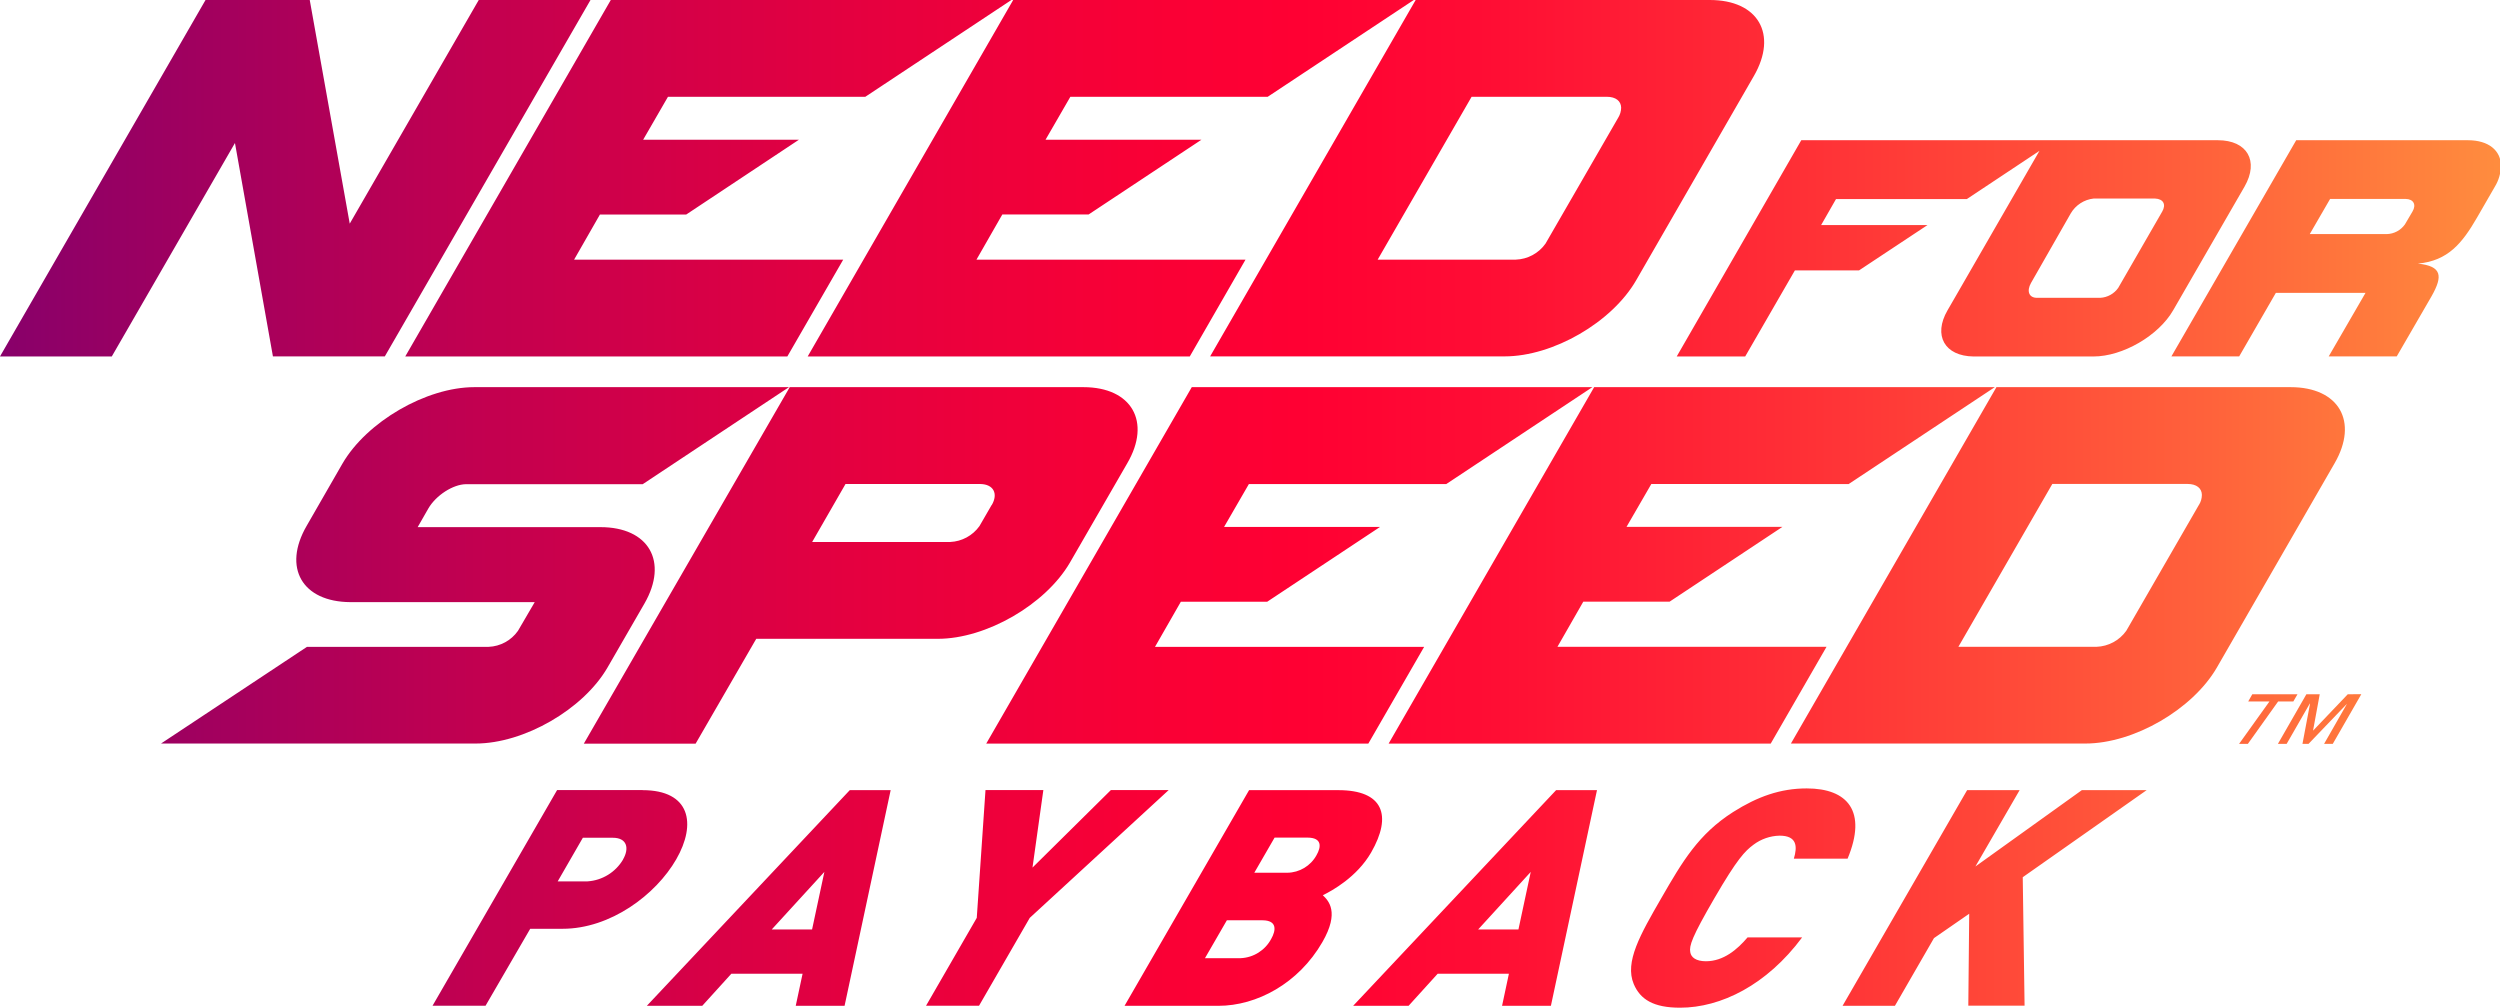 <svg xmlns="http://www.w3.org/2000/svg" width="238" height="96" viewBox="0 0 238 96">
  <defs>
    <linearGradient id="a" x1="0%" y1="49.995%" y2="49.995%">
      <stop offset="0%" stop-color="#87006B"/>
      <stop offset="5%" stop-color="#970063"/>
      <stop offset="20%" stop-color="#C4004F"/>
      <stop offset="34%" stop-color="#E40040"/>
      <stop offset="45%" stop-color="#F80036"/>
      <stop offset="52%" stop-color="#FF0033"/>
      <stop offset="59%" stop-color="#FF0C34"/>
      <stop offset="71%" stop-color="#FF2D36"/>
      <stop offset="88%" stop-color="#FF623B"/>
      <stop offset="100%" stop-color="#FF8E3E"/>
    </linearGradient>
  </defs>
  <path fill="url(#a)" d="M204.361,75.222 L198.192,75.222 L188.058,82.49 L192.268,75.222 L187.27,75.222 L175.412,95.754 L180.396,95.754 L184.114,89.309 L187.468,86.988 L187.383,95.74 L192.74,95.74 L192.565,83.511 L204.361,75.222 Z M175.889,81.748 C177.779,77.221 175.889,75.057 171.997,75.057 C169.493,75.057 167.311,75.837 164.991,77.306 C161.684,79.414 160.158,82.032 158.16,85.495 C156.162,88.959 154.646,91.581 155.534,93.684 C156.157,95.154 157.423,95.933 159.941,95.933 C163.834,95.933 168.199,93.769 171.562,89.242 L166.366,89.242 C165.383,90.4 164.075,91.511 162.402,91.511 C161.458,91.511 160.985,91.137 160.914,90.646 C160.801,90.041 161.051,89.228 163.22,85.495 C165.388,81.762 166.115,81.025 166.928,80.42 C167.647,79.878 168.518,79.575 169.418,79.555 C171.085,79.555 171.123,80.595 170.773,81.748 L175.889,81.748 Z M80.899,75.222 L61.578,95.754 L66.854,95.754 L69.627,92.697 L76.406,92.697 L75.754,95.754 L80.403,95.754 L84.791,75.222 L80.899,75.222 Z M77.309,88.486 L73.468,88.486 L78.48,83.005 L77.309,88.486 Z M148.141,75.222 L128.819,95.754 L134.096,95.754 L136.869,92.697 L143.648,92.697 L142.996,95.754 L147.645,95.754 L152.033,75.222 L148.141,75.222 Z M144.555,88.486 L140.719,88.486 L145.727,83.005 L144.555,88.486 Z M127.416,75.222 L118.913,75.222 L107.056,95.754 L115.989,95.754 C119.65,95.754 123.623,93.618 125.886,89.696 C127.553,86.814 126.467,85.746 125.933,85.226 C126.816,84.796 129.178,83.496 130.529,81.162 C132.57,77.613 131.677,75.222 127.412,75.222 L127.416,75.222 Z M121.01,89.398 C120.433,90.473 119.333,91.164 118.115,91.218 L114.713,91.218 L116.797,87.612 L120.198,87.612 C121.577,87.622 121.502,88.543 121.006,89.408 L121.01,89.398 Z M125.333,81.413 C124.775,82.432 123.712,83.071 122.551,83.085 L119.409,83.085 L121.341,79.74 L124.483,79.74 C125.862,79.749 125.796,80.614 125.328,81.422 L125.333,81.413 Z M105.757,75.213 L98.293,82.594 L99.327,75.213 L93.819,75.213 L92.988,87.381 L88.16,95.744 L93.205,95.744 L98.033,87.381 L111.26,75.213 L105.757,75.213 Z M61.171,75.213 L53.037,75.213 L41.179,95.744 L46.225,95.744 L50.476,88.42 L53.561,88.42 C58.115,88.42 62.433,85.188 64.379,81.805 C66.325,78.421 65.721,75.222 61.167,75.222 L61.171,75.213 Z M59.315,81.828 C58.599,83.039 57.331,83.817 55.928,83.907 L53.093,83.907 L55.488,79.754 L58.323,79.754 C59.702,79.749 59.929,80.756 59.31,81.824 L59.315,81.828 Z M234.944,13.349 L218.599,13.349 L206.718,33.928 L213.171,33.928 L216.662,27.879 L225.199,27.879 L221.694,33.928 L228.17,33.928 L231.477,28.215 L231.477,28.215 C232.597,26.249 232.45,25.332 230.183,25.096 C233.06,24.832 234.411,23.14 235.818,20.706 L237.514,17.767 C237.876,17.172 238.075,16.493 238.091,15.797 C238.091,14.346 236.933,13.349 234.944,13.349 Z M229.668,20.139 L228.945,21.368 C228.548,21.927 227.911,22.267 227.225,22.285 L219.889,22.285 L221.826,18.939 L229.02,18.939 C229.762,18.949 230.06,19.482 229.668,20.139 Z M211.135,13.349 L171.482,13.349 L159.625,33.933 L166.144,33.933 L169.366,28.352 L170.873,25.744 L176.976,25.744 L183.5,21.425 L173.372,21.425 L174.789,18.949 L187.246,18.949 L194.157,14.36 L186.093,28.352 L185.404,29.543 C184.015,31.938 185.134,33.904 187.879,33.937 L199.297,33.937 C202.084,33.937 205.5,31.953 206.888,29.533 L213.682,17.762 C215.075,15.329 213.941,13.349 211.135,13.349 Z M205.844,20.139 L201.654,27.407 C201.261,27.967 200.632,28.315 199.949,28.352 L193.912,28.352 C193.156,28.352 192.915,27.709 193.354,26.934 L197.133,20.319 C197.595,19.527 198.405,19.001 199.316,18.901 L205.159,18.901 C205.967,18.939 206.227,19.473 205.844,20.139 Z M175.993,46.081 L189.906,36.857 L151.764,36.857 L132.197,70.79 L168.572,70.79 L173.886,61.576 L148.268,61.576 L150.729,57.28 L158.944,57.28 L169.687,50.159 L154.844,50.159 L157.206,46.077 L175.993,46.081 Z M137.686,46.081 L151.594,36.857 L113.457,36.857 L93.89,70.79 L130.265,70.79 L135.579,61.58 L109.956,61.58 L112.417,57.285 L120.637,57.285 L131.38,50.164 L116.532,50.164 L118.894,46.081 L137.686,46.081 Z M218.065,36.857 L190.061,36.857 L170.495,70.785 L198.522,70.785 C203.152,70.785 208.745,67.525 211.046,63.551 L222.26,44.092 C224.547,40.127 222.671,36.857 218.065,36.857 Z M209.345,48.052 L202.42,60.054 C201.763,60.975 200.715,61.537 199.585,61.576 L186.438,61.576 L195.381,46.072 L208.254,46.072 C209.123,46.072 209.609,46.492 209.619,47.111 C209.617,47.447 209.522,47.776 209.345,48.061 L209.345,48.052 Z M162.776,0 L134.772,0 L115.205,33.928 L143.237,33.928 C147.867,33.928 153.46,30.672 155.756,26.693 L166.97,7.234 C169.262,3.26 167.386,0 162.776,0 Z M154.06,11.194 L147.13,23.197 C146.474,24.119 145.426,24.682 144.295,24.718 L131.153,24.718 L140.096,9.214 L152.968,9.214 C153.838,9.214 154.32,9.63 154.334,10.249 C154.33,10.583 154.235,10.91 154.06,11.194 L154.06,11.194 Z M45.577,0 L33.295,21.292 L29.487,0 L19.567,0 L0,33.933 L10.643,33.933 L22.368,13.614 L25.982,33.928 L36.635,33.928 L56.216,0 L45.577,0 Z M223.508,66.093 L220.201,69.561 L220.838,66.093 L219.568,66.093 L216.856,70.818 L217.688,70.818 L219.889,66.986 L219.917,66.986 L219.195,70.814 L219.776,70.814 L223.451,66.981 L223.446,66.981 L221.254,70.814 L222.081,70.814 L224.797,66.088 L223.508,66.093 Z M214.419,66.093 L214.031,66.778 L216.053,66.778 L213.162,70.814 L213.998,70.814 L216.88,66.778 L218.325,66.778 L218.722,66.093 L214.419,66.093 Z M57.161,50.183 L39.762,50.183 L40.773,48.416 C41.505,47.149 43.135,46.11 44.359,46.095 L61.186,46.095 L75.112,36.857 L45.162,36.857 C40.565,36.857 34.901,40.165 32.596,44.144 L29.194,50.06 C26.884,54.043 28.769,57.299 33.356,57.323 L50.906,57.323 L49.309,60.059 C48.665,60.974 47.631,61.536 46.513,61.58 L29.223,61.58 L15.329,70.785 L45.275,70.785 C49.895,70.785 55.536,67.525 57.841,63.537 L61.356,57.45 C63.647,53.453 61.762,50.183 57.161,50.183 Z M103.14,36.857 L75.183,36.857 L55.578,70.799 L66.221,70.799 L71.994,60.815 L89.284,60.815 C93.89,60.815 99.526,57.554 101.85,53.571 L107.306,44.12 C109.626,40.165 107.75,36.857 103.14,36.857 Z M94.414,48.061 L93.243,50.088 C92.597,50.99 91.573,51.546 90.465,51.596 L77.318,51.596 L80.493,46.077 L93.318,46.077 C94.584,46.095 95.052,46.993 94.414,48.085 L94.414,48.061 Z M120.685,9.214 L134.592,0 L96.455,0 L76.893,33.933 L113.268,33.933 L118.573,24.718 L92.959,24.718 L95.42,20.418 L103.636,20.418 L114.378,13.302 L99.535,13.302 L101.897,9.214 L120.685,9.214 Z M82.377,9.214 L96.285,0 L58.148,0 L38.581,33.933 L74.956,33.933 L80.271,24.723 L54.652,24.723 L57.113,20.423 L65.328,20.423 L76.057,13.302 L61.228,13.302 L63.59,9.214 L82.377,9.214 Z"/>
</svg>
